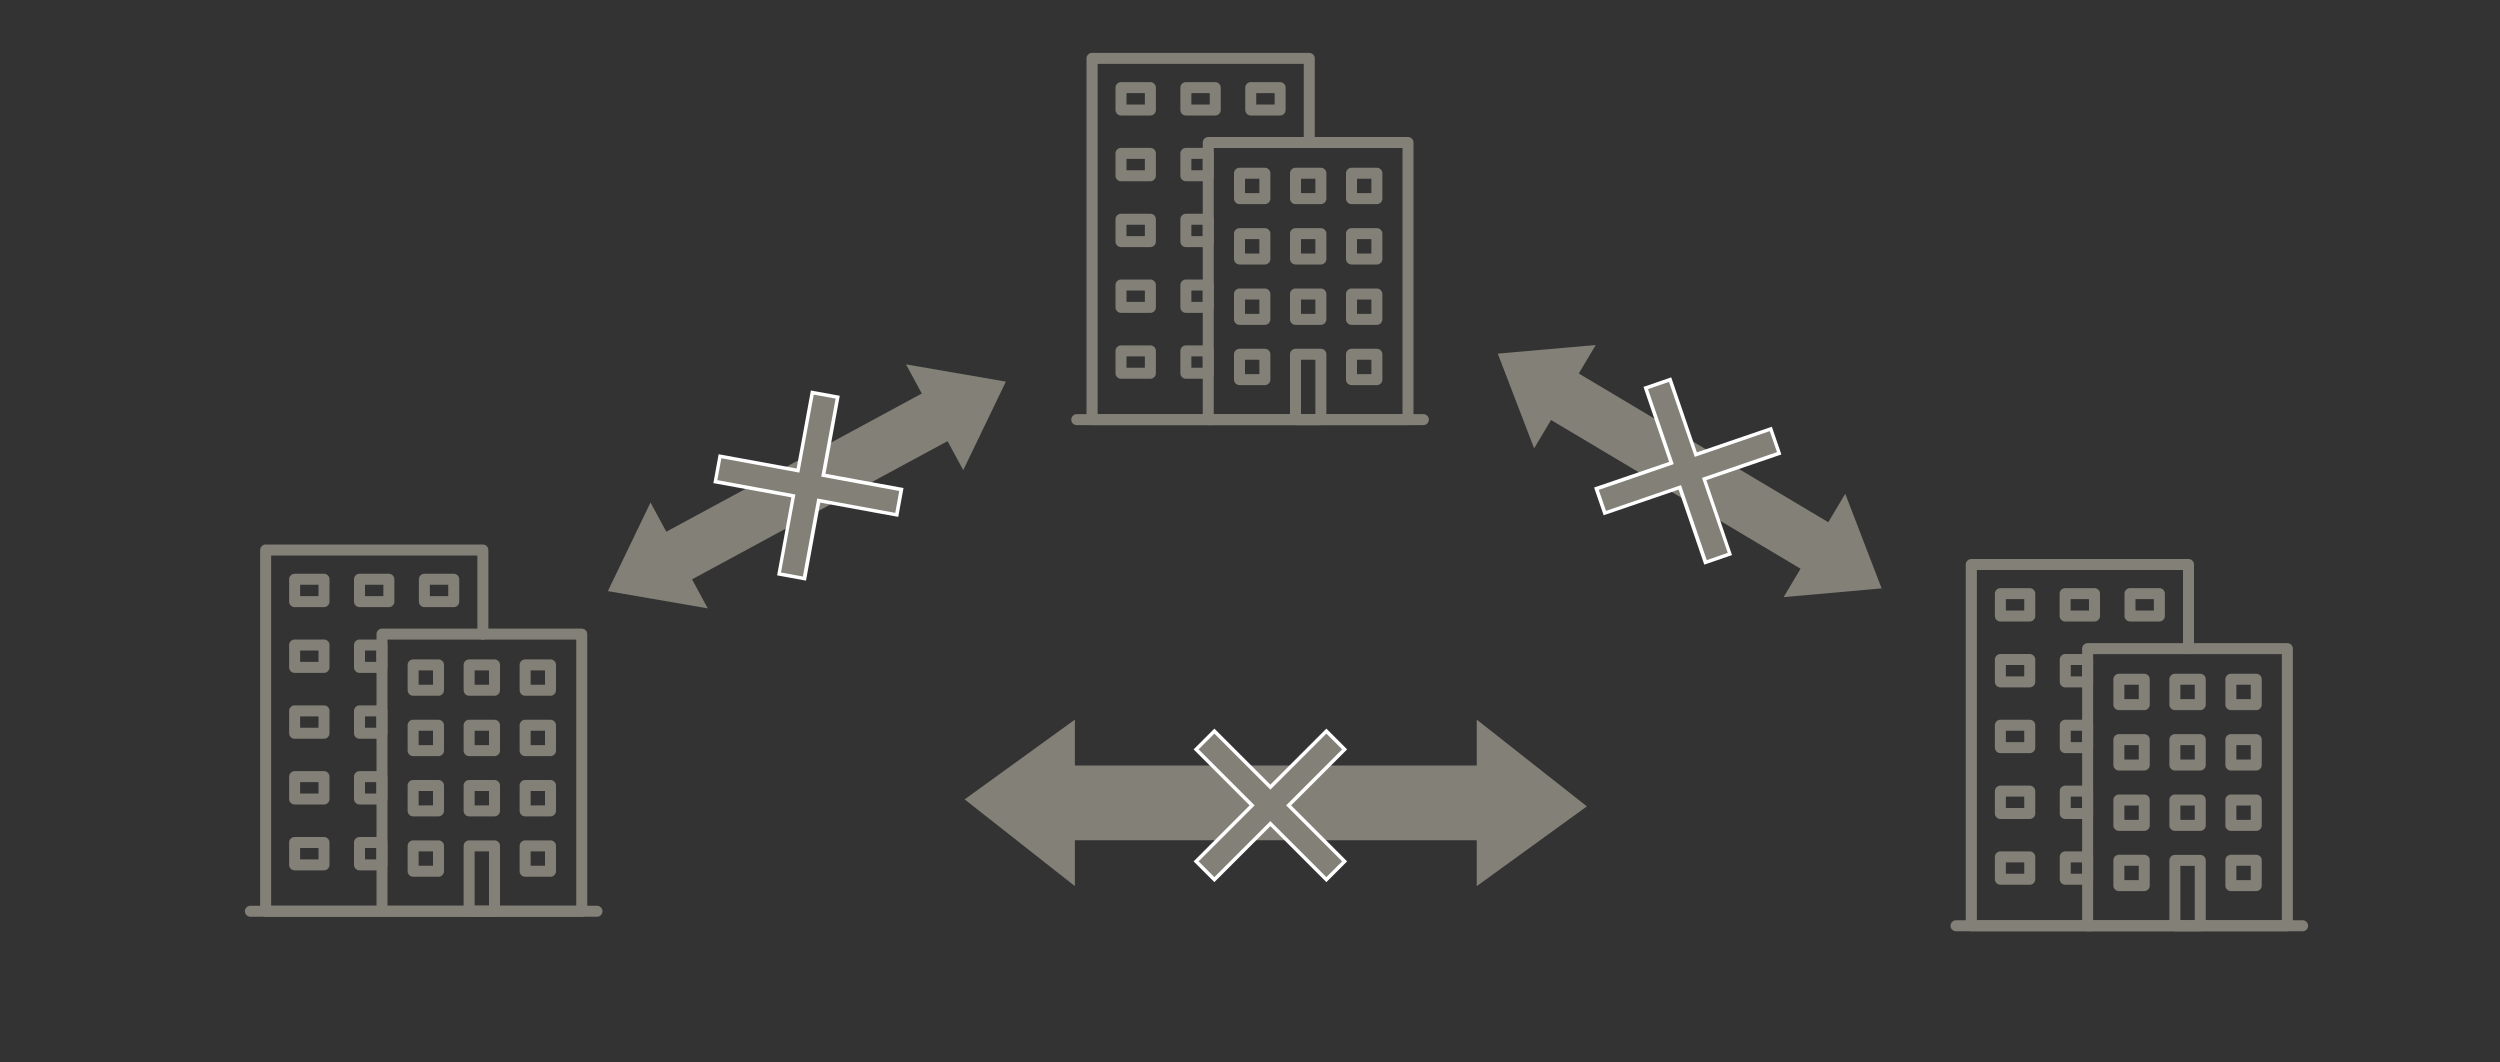 <?xml version="1.0" encoding="UTF-8"?>
<svg id="_レイヤー_2" data-name="レイヤー 2" xmlns="http://www.w3.org/2000/svg" width="200" height="85" viewBox="0 0 200 85">
  <rect x="0" y="0" width="200" height="85" fill="#333333" stroke="none"/>
  <defs>
    <style>
      .cls-1 {
        fill: none;
      }

      .cls-2 {
        fill: #fff;
      }

      .cls-3 {
        fill: #838077;
      }
    </style>
  </defs>
  <g id="_レイヤー_1-2" data-name="レイヤー 1">
    <g>
      <g>
        <path class="cls-3" d="M112.64,34.01h-15.98c-.24,0-.44-.2-.44-.44V11.4c0-.24,.2-.44,.44-.44h15.98c.24,0,.44,.2,.44,.44v22.17c0,.24-.2,.44-.44,.44Zm-15.54-.88h15.1V11.84h-15.1v21.29Z"/>
        <path class="cls-3" d="M96.93,34.01h-9.57c-.24,0-.44-.2-.44-.44V4.67c0-.24,.2-.44,.44-.44h17.38c.24,0,.44,.2,.44,.44v6.73c0,.24-.2,.44-.44,.44s-.44-.2-.44-.44V5.11h-16.49v28.02h9.13c.24,0,.44,.2,.44,.44s-.2,.44-.44,.44Z"/>
        <g>
          <path class="cls-3" d="M110.15,16.33h-2.03c-.24,0-.44-.2-.44-.44v-2.03c0-.24,.2-.44,.44-.44h2.03c.24,0,.44,.2,.44,.44v2.03c0,.24-.2,.44-.44,.44Zm-1.59-.88h1.15v-1.15h-1.15v1.15Z"/>
          <path class="cls-3" d="M105.67,16.33h-2.03c-.24,0-.44-.2-.44-.44v-2.03c0-.24,.2-.44,.44-.44h2.03c.24,0,.44,.2,.44,.44v2.03c0,.24-.2,.44-.44,.44Zm-1.59-.88h1.15v-1.15h-1.15v1.15Z"/>
          <path class="cls-3" d="M101.19,16.33h-2.03c-.24,0-.44-.2-.44-.44v-2.03c0-.24,.2-.44,.44-.44h2.03c.24,0,.44,.2,.44,.44v2.03c0,.24-.2,.44-.44,.44Zm-1.59-.88h1.15v-1.15h-1.15v1.15Z"/>
        </g>
        <g>
          <path class="cls-3" d="M102.41,9.24h-2.35c-.24,0-.44-.2-.44-.44v-1.79c0-.24,.2-.44,.44-.44h2.35c.24,0,.44,.2,.44,.44v1.79c0,.24-.2,.44-.44,.44Zm-1.91-.88h1.47v-.91h-1.47v.91Z"/>
          <path class="cls-3" d="M97.22,9.24h-2.35c-.24,0-.44-.2-.44-.44v-1.79c0-.24,.2-.44,.44-.44h2.35c.24,0,.44,.2,.44,.44v1.79c0,.24-.2,.44-.44,.44Zm-1.91-.88h1.47v-.91h-1.47v.91Z"/>
          <path class="cls-3" d="M92.03,9.24h-2.35c-.24,0-.44-.2-.44-.44v-1.79c0-.24,.2-.44,.44-.44h2.35c.24,0,.44,.2,.44,.44v1.79c0,.24-.2,.44-.44,.44Zm-1.91-.88h1.47v-.91h-1.47v.91Z"/>
        </g>
        <g>
          <path class="cls-3" d="M96.66,14.5h-1.79c-.24,0-.44-.2-.44-.44v-1.79c0-.24,.2-.44,.44-.44h1.79c.24,0,.44,.2,.44,.44v1.79c0,.24-.2,.44-.44,.44Zm-1.35-.88h.91v-.91h-.91v.91Z"/>
          <path class="cls-3" d="M92.03,14.5h-2.35c-.24,0-.44-.2-.44-.44v-1.79c0-.24,.2-.44,.44-.44h2.35c.24,0,.44,.2,.44,.44v1.79c0,.24-.2,.44-.44,.44Zm-1.91-.88h1.47v-.91h-1.47v.91Z"/>
        </g>
        <g>
          <path class="cls-3" d="M96.66,19.77h-1.79c-.24,0-.44-.2-.44-.44v-1.79c0-.24,.2-.44,.44-.44h1.79c.24,0,.44,.2,.44,.44v1.79c0,.24-.2,.44-.44,.44Zm-1.35-.88h.91v-.91h-.91v.91Z"/>
          <path class="cls-3" d="M92.03,19.77h-2.35c-.24,0-.44-.2-.44-.44v-1.79c0-.24,.2-.44,.44-.44h2.35c.24,0,.44,.2,.44,.44v1.79c0,.24-.2,.44-.44,.44Zm-1.91-.88h1.47v-.91h-1.47v.91Z"/>
        </g>
        <g>
          <path class="cls-3" d="M96.66,25.03h-1.79c-.24,0-.44-.2-.44-.44v-1.79c0-.24,.2-.44,.44-.44h1.79c.24,0,.44,.2,.44,.44v1.79c0,.24-.2,.44-.44,.44Zm-1.35-.88h.91v-.91h-.91v.91Z"/>
          <path class="cls-3" d="M92.03,25.03h-2.35c-.24,0-.44-.2-.44-.44v-1.79c0-.24,.2-.44,.44-.44h2.35c.24,0,.44,.2,.44,.44v1.79c0,.24-.2,.44-.44,.44Zm-1.91-.88h1.47v-.91h-1.47v.91Z"/>
        </g>
        <g>
          <path class="cls-3" d="M96.66,30.3h-1.79c-.24,0-.44-.2-.44-.44v-1.79c0-.24,.2-.44,.44-.44h1.79c.24,0,.44,.2,.44,.44v1.79c0,.24-.2,.44-.44,.44Zm-1.35-.88h.91v-.91h-.91v.91Z"/>
          <path class="cls-3" d="M92.03,30.3h-2.35c-.24,0-.44-.2-.44-.44v-1.79c0-.24,.2-.44,.44-.44h2.35c.24,0,.44,.2,.44,.44v1.79c0,.24-.2,.44-.44,.44Zm-1.91-.88h1.47v-.91h-1.47v.91Z"/>
        </g>
        <g>
          <path class="cls-3" d="M110.15,21.16h-2.03c-.24,0-.44-.2-.44-.44v-2.03c0-.24,.2-.44,.44-.44h2.03c.24,0,.44,.2,.44,.44v2.03c0,.24-.2,.44-.44,.44Zm-1.59-.88h1.15v-1.15h-1.15v1.15Z"/>
          <path class="cls-3" d="M105.67,21.16h-2.03c-.24,0-.44-.2-.44-.44v-2.03c0-.24,.2-.44,.44-.44h2.03c.24,0,.44,.2,.44,.44v2.03c0,.24-.2,.44-.44,.44Zm-1.59-.88h1.15v-1.15h-1.15v1.15Z"/>
          <path class="cls-3" d="M101.19,21.16h-2.03c-.24,0-.44-.2-.44-.44v-2.03c0-.24,.2-.44,.44-.44h2.03c.24,0,.44,.2,.44,.44v2.03c0,.24-.2,.44-.44,.44Zm-1.59-.88h1.15v-1.15h-1.15v1.15Z"/>
        </g>
        <g>
          <path class="cls-3" d="M110.15,25.99h-2.03c-.24,0-.44-.2-.44-.44v-2.03c0-.24,.2-.44,.44-.44h2.03c.24,0,.44,.2,.44,.44v2.03c0,.24-.2,.44-.44,.44Zm-1.59-.88h1.15v-1.15h-1.15v1.15Z"/>
          <path class="cls-3" d="M105.67,25.99h-2.03c-.24,0-.44-.2-.44-.44v-2.03c0-.24,.2-.44,.44-.44h2.03c.24,0,.44,.2,.44,.44v2.03c0,.24-.2,.44-.44,.44Zm-1.59-.88h1.15v-1.15h-1.15v1.15Z"/>
          <path class="cls-3" d="M101.19,25.99h-2.03c-.24,0-.44-.2-.44-.44v-2.03c0-.24,.2-.44,.44-.44h2.03c.24,0,.44,.2,.44,.44v2.03c0,.24-.2,.44-.44,.44Zm-1.59-.88h1.15v-1.15h-1.15v1.15Z"/>
        </g>
        <g>
          <path class="cls-3" d="M110.15,30.81h-2.03c-.24,0-.44-.2-.44-.44v-2.03c0-.24,.2-.44,.44-.44h2.03c.24,0,.44,.2,.44,.44v2.03c0,.24-.2,.44-.44,.44Zm-1.59-.88h1.15v-1.15h-1.15v1.15Z"/>
          <path class="cls-3" d="M105.67,34.01h-2.03c-.24,0-.44-.2-.44-.44v-5.23c0-.24,.2-.44,.44-.44h2.03c.24,0,.44,.2,.44,.44v5.23c0,.24-.2,.44-.44,.44Zm-1.59-.88h1.15v-4.35h-1.15v4.35Z"/>
          <path class="cls-3" d="M101.19,30.81h-2.03c-.24,0-.44-.2-.44-.44v-2.03c0-.24,.2-.44,.44-.44h2.03c.24,0,.44,.2,.44,.44v2.03c0,.24-.2,.44-.44,.44Zm-1.59-.88h1.15v-1.15h-1.15v1.15Z"/>
        </g>
      </g>
      <path class="cls-3" d="M113.87,34.01h-27.73c-.24,0-.44-.2-.44-.44s.2-.44,.44-.44h27.73c.24,0,.44,.2,.44,.44s-.2,.44-.44,.44Z"/>
    </g>
    <g>
      <g>
        <path class="cls-3" d="M182.99,74.5h-15.98c-.24,0-.44-.2-.44-.44v-22.17c0-.24,.2-.44,.44-.44h15.98c.24,0,.44,.2,.44,.44v22.17c0,.24-.2,.44-.44,.44Zm-15.54-.88h15.1v-21.29h-15.1v21.29Z"/>
        <path class="cls-3" d="M167.27,74.5h-9.57c-.24,0-.44-.2-.44-.44v-28.9c0-.24,.2-.44,.44-.44h17.38c.24,0,.44,.2,.44,.44v6.73c0,.24-.2,.44-.44,.44s-.44-.2-.44-.44v-6.29h-16.49v28.02h9.13c.24,0,.44,.2,.44,.44s-.2,.44-.44,.44Z"/>
        <g>
          <path class="cls-3" d="M180.5,56.81h-2.03c-.24,0-.44-.2-.44-.44v-2.03c0-.24,.2-.44,.44-.44h2.03c.24,0,.44,.2,.44,.44v2.03c0,.24-.2,.44-.44,.44Zm-1.59-.88h1.15v-1.15h-1.15v1.15Z"/>
          <path class="cls-3" d="M176.02,56.81h-2.03c-.24,0-.44-.2-.44-.44v-2.03c0-.24,.2-.44,.44-.44h2.03c.24,0,.44,.2,.44,.44v2.03c0,.24-.2,.44-.44,.44Zm-1.59-.88h1.15v-1.15h-1.15v1.15Z"/>
          <path class="cls-3" d="M171.54,56.81h-2.03c-.24,0-.44-.2-.44-.44v-2.03c0-.24,.2-.44,.44-.44h2.03c.24,0,.44,.2,.44,.44v2.03c0,.24-.2,.44-.44,.44Zm-1.59-.88h1.15v-1.15h-1.15v1.15Z"/>
        </g>
        <g>
          <path class="cls-3" d="M172.75,49.72h-2.35c-.24,0-.44-.2-.44-.44v-1.79c0-.24,.2-.44,.44-.44h2.35c.24,0,.44,.2,.44,.44v1.79c0,.24-.2,.44-.44,.44Zm-1.91-.88h1.47v-.91h-1.47v.91Z"/>
          <path class="cls-3" d="M167.56,49.72h-2.35c-.24,0-.44-.2-.44-.44v-1.79c0-.24,.2-.44,.44-.44h2.35c.24,0,.44,.2,.44,.44v1.79c0,.24-.2,.44-.44,.44Zm-1.91-.88h1.47v-.91h-1.47v.91Z"/>
          <path class="cls-3" d="M162.38,49.72h-2.35c-.24,0-.44-.2-.44-.44v-1.79c0-.24,.2-.44,.44-.44h2.35c.24,0,.44,.2,.44,.44v1.79c0,.24-.2,.44-.44,.44Zm-1.91-.88h1.47v-.91h-1.47v.91Z"/>
        </g>
        <g>
          <path class="cls-3" d="M167.01,54.99h-1.79c-.24,0-.44-.2-.44-.44v-1.79c0-.24,.2-.44,.44-.44h1.79c.24,0,.44,.2,.44,.44v1.79c0,.24-.2,.44-.44,.44Zm-1.35-.88h.91v-.91h-.91v.91Z"/>
          <path class="cls-3" d="M162.38,54.99h-2.35c-.24,0-.44-.2-.44-.44v-1.79c0-.24,.2-.44,.44-.44h2.35c.24,0,.44,.2,.44,.44v1.79c0,.24-.2,.44-.44,.44Zm-1.91-.88h1.47v-.91h-1.47v.91Z"/>
        </g>
        <g>
          <path class="cls-3" d="M167.01,60.25h-1.79c-.24,0-.44-.2-.44-.44v-1.79c0-.24,.2-.44,.44-.44h1.79c.24,0,.44,.2,.44,.44v1.79c0,.24-.2,.44-.44,.44Zm-1.35-.88h.91v-.91h-.91v.91Z"/>
          <path class="cls-3" d="M162.38,60.25h-2.35c-.24,0-.44-.2-.44-.44v-1.79c0-.24,.2-.44,.44-.44h2.35c.24,0,.44,.2,.44,.44v1.79c0,.24-.2,.44-.44,.44Zm-1.91-.88h1.47v-.91h-1.47v.91Z"/>
        </g>
        <g>
          <path class="cls-3" d="M167.01,65.52h-1.79c-.24,0-.44-.2-.44-.44v-1.79c0-.24,.2-.44,.44-.44h1.79c.24,0,.44,.2,.44,.44v1.79c0,.24-.2,.44-.44,.44Zm-1.35-.88h.91v-.91h-.91v.91Z"/>
          <path class="cls-3" d="M162.38,65.52h-2.35c-.24,0-.44-.2-.44-.44v-1.79c0-.24,.2-.44,.44-.44h2.35c.24,0,.44,.2,.44,.44v1.79c0,.24-.2,.44-.44,.44Zm-1.91-.88h1.47v-.91h-1.47v.91Z"/>
        </g>
        <g>
          <path class="cls-3" d="M167.01,70.78h-1.79c-.24,0-.44-.2-.44-.44v-1.79c0-.24,.2-.44,.44-.44h1.79c.24,0,.44,.2,.44,.44v1.79c0,.24-.2,.44-.44,.44Zm-1.35-.88h.91v-.91h-.91v.91Z"/>
          <path class="cls-3" d="M162.38,70.78h-2.35c-.24,0-.44-.2-.44-.44v-1.79c0-.24,.2-.44,.44-.44h2.35c.24,0,.44,.2,.44,.44v1.79c0,.24-.2,.44-.44,.44Zm-1.91-.88h1.47v-.91h-1.47v.91Z"/>
        </g>
        <g>
          <path class="cls-3" d="M180.5,61.64h-2.03c-.24,0-.44-.2-.44-.44v-2.03c0-.24,.2-.44,.44-.44h2.03c.24,0,.44,.2,.44,.44v2.03c0,.24-.2,.44-.44,.44Zm-1.59-.88h1.15v-1.15h-1.15v1.15Z"/>
          <path class="cls-3" d="M176.02,61.64h-2.03c-.24,0-.44-.2-.44-.44v-2.03c0-.24,.2-.44,.44-.44h2.03c.24,0,.44,.2,.44,.44v2.03c0,.24-.2,.44-.44,.44Zm-1.59-.88h1.15v-1.15h-1.15v1.15Z"/>
          <path class="cls-3" d="M171.54,61.64h-2.03c-.24,0-.44-.2-.44-.44v-2.03c0-.24,.2-.44,.44-.44h2.03c.24,0,.44,.2,.44,.44v2.03c0,.24-.2,.44-.44,.44Zm-1.59-.88h1.15v-1.15h-1.15v1.15Z"/>
        </g>
        <g>
          <path class="cls-3" d="M180.5,66.47h-2.03c-.24,0-.44-.2-.44-.44v-2.03c0-.24,.2-.44,.44-.44h2.03c.24,0,.44,.2,.44,.44v2.03c0,.24-.2,.44-.44,.44Zm-1.59-.88h1.15v-1.15h-1.15v1.15Z"/>
          <path class="cls-3" d="M176.02,66.47h-2.03c-.24,0-.44-.2-.44-.44v-2.03c0-.24,.2-.44,.44-.44h2.03c.24,0,.44,.2,.44,.44v2.03c0,.24-.2,.44-.44,.44Zm-1.59-.88h1.15v-1.15h-1.15v1.15Z"/>
          <path class="cls-3" d="M171.54,66.47h-2.03c-.24,0-.44-.2-.44-.44v-2.03c0-.24,.2-.44,.44-.44h2.03c.24,0,.44,.2,.44,.44v2.03c0,.24-.2,.44-.44,.44Zm-1.59-.88h1.15v-1.15h-1.15v1.15Z"/>
        </g>
        <g>
          <path class="cls-3" d="M180.5,71.29h-2.03c-.24,0-.44-.2-.44-.44v-2.03c0-.24,.2-.44,.44-.44h2.03c.24,0,.44,.2,.44,.44v2.03c0,.24-.2,.44-.44,.44Zm-1.59-.88h1.15v-1.15h-1.15v1.15Z"/>
          <path class="cls-3" d="M176.02,74.5h-2.03c-.24,0-.44-.2-.44-.44v-5.23c0-.24,.2-.44,.44-.44h2.03c.24,0,.44,.2,.44,.44v5.23c0,.24-.2,.44-.44,.44Zm-1.59-.88h1.15v-4.35h-1.15v4.35Z"/>
          <path class="cls-3" d="M171.54,71.29h-2.03c-.24,0-.44-.2-.44-.44v-2.03c0-.24,.2-.44,.44-.44h2.03c.24,0,.44,.2,.44,.44v2.03c0,.24-.2,.44-.44,.44Zm-1.59-.88h1.15v-1.15h-1.15v1.15Z"/>
        </g>
      </g>
      <path class="cls-3" d="M184.21,74.5h-27.73c-.24,0-.44-.2-.44-.44s.2-.44,.44-.44h27.73c.24,0,.44,.2,.44,.44s-.2,.44-.44,.44Z"/>
    </g>
    <g>
      <g>
        <path class="cls-3" d="M46.54,73.34h-15.98c-.24,0-.44-.2-.44-.44v-22.17c0-.24,.2-.44,.44-.44h15.98c.24,0,.44,.2,.44,.44v22.17c0,.24-.2,.44-.44,.44Zm-15.54-.88h15.1v-21.29h-15.1v21.29Z"/>
        <path class="cls-3" d="M30.82,73.34h-9.57c-.24,0-.44-.2-.44-.44v-28.9c0-.24,.2-.44,.44-.44h17.38c.24,0,.44,.2,.44,.44v6.73c0,.24-.2,.44-.44,.44s-.44-.2-.44-.44v-6.29H21.69v28.02h9.13c.24,0,.44,.2,.44,.44s-.2,.44-.44,.44Z"/>
        <g>
          <path class="cls-3" d="M44.04,55.66h-2.03c-.24,0-.44-.2-.44-.44v-2.03c0-.24,.2-.44,.44-.44h2.03c.24,0,.44,.2,.44,.44v2.03c0,.24-.2,.44-.44,.44Zm-1.59-.88h1.15v-1.15h-1.15v1.15Z"/>
          <path class="cls-3" d="M39.56,55.66h-2.03c-.24,0-.44-.2-.44-.44v-2.03c0-.24,.2-.44,.44-.44h2.03c.24,0,.44,.2,.44,.44v2.03c0,.24-.2,.44-.44,.44Zm-1.59-.88h1.15v-1.15h-1.15v1.15Z"/>
          <path class="cls-3" d="M35.08,55.66h-2.03c-.24,0-.44-.2-.44-.44v-2.03c0-.24,.2-.44,.44-.44h2.03c.24,0,.44,.2,.44,.44v2.03c0,.24-.2,.44-.44,.44Zm-1.59-.88h1.15v-1.15h-1.15v1.15Z"/>
        </g>
        <g>
          <path class="cls-3" d="M36.3,48.57h-2.35c-.24,0-.44-.2-.44-.44v-1.79c0-.24,.2-.44,.44-.44h2.35c.24,0,.44,.2,.44,.44v1.79c0,.24-.2,.44-.44,.44Zm-1.91-.88h1.47v-.91h-1.47v.91Z"/>
          <path class="cls-3" d="M31.11,48.57h-2.35c-.24,0-.44-.2-.44-.44v-1.79c0-.24,.2-.44,.44-.44h2.35c.24,0,.44,.2,.44,.44v1.79c0,.24-.2,.44-.44,.44Zm-1.91-.88h1.47v-.91h-1.47v.91Z"/>
          <path class="cls-3" d="M25.92,48.57h-2.35c-.24,0-.44-.2-.44-.44v-1.79c0-.24,.2-.44,.44-.44h2.35c.24,0,.44,.2,.44,.44v1.79c0,.24-.2,.44-.44,.44Zm-1.91-.88h1.47v-.91h-1.47v.91Z"/>
        </g>
        <g>
          <path class="cls-3" d="M30.55,53.83h-1.79c-.24,0-.44-.2-.44-.44v-1.79c0-.24,.2-.44,.44-.44h1.79c.24,0,.44,.2,.44,.44v1.79c0,.24-.2,.44-.44,.44Zm-1.35-.88h.91v-.91h-.91v.91Z"/>
          <path class="cls-3" d="M25.92,53.83h-2.35c-.24,0-.44-.2-.44-.44v-1.79c0-.24,.2-.44,.44-.44h2.35c.24,0,.44,.2,.44,.44v1.79c0,.24-.2,.44-.44,.44Zm-1.91-.88h1.47v-.91h-1.47v.91Z"/>
        </g>
        <g>
          <path class="cls-3" d="M30.55,59.1h-1.79c-.24,0-.44-.2-.44-.44v-1.79c0-.24,.2-.44,.44-.44h1.79c.24,0,.44,.2,.44,.44v1.79c0,.24-.2,.44-.44,.44Zm-1.35-.88h.91v-.91h-.91v.91Z"/>
          <path class="cls-3" d="M25.92,59.1h-2.35c-.24,0-.44-.2-.44-.44v-1.79c0-.24,.2-.44,.44-.44h2.35c.24,0,.44,.2,.44,.44v1.79c0,.24-.2,.44-.44,.44Zm-1.91-.88h1.47v-.91h-1.47v.91Z"/>
        </g>
        <g>
          <path class="cls-3" d="M30.55,64.36h-1.79c-.24,0-.44-.2-.44-.44v-1.79c0-.24,.2-.44,.44-.44h1.79c.24,0,.44,.2,.44,.44v1.79c0,.24-.2,.44-.44,.44Zm-1.35-.88h.91v-.91h-.91v.91Z"/>
          <path class="cls-3" d="M25.92,64.36h-2.35c-.24,0-.44-.2-.44-.44v-1.79c0-.24,.2-.44,.44-.44h2.35c.24,0,.44,.2,.44,.44v1.79c0,.24-.2,.44-.44,.44Zm-1.91-.88h1.47v-.91h-1.47v.91Z"/>
        </g>
        <g>
          <path class="cls-3" d="M30.55,69.63h-1.79c-.24,0-.44-.2-.44-.44v-1.79c0-.24,.2-.44,.44-.44h1.79c.24,0,.44,.2,.44,.44v1.79c0,.24-.2,.44-.44,.44Zm-1.35-.88h.91v-.91h-.91v.91Z"/>
          <path class="cls-3" d="M25.92,69.63h-2.35c-.24,0-.44-.2-.44-.44v-1.79c0-.24,.2-.44,.44-.44h2.35c.24,0,.44,.2,.44,.44v1.79c0,.24-.2,.44-.44,.44Zm-1.91-.88h1.47v-.91h-1.47v.91Z"/>
        </g>
        <g>
          <path class="cls-3" d="M44.04,60.49h-2.03c-.24,0-.44-.2-.44-.44v-2.03c0-.24,.2-.44,.44-.44h2.03c.24,0,.44,.2,.44,.44v2.03c0,.24-.2,.44-.44,.44Zm-1.59-.88h1.15v-1.15h-1.15v1.15Z"/>
          <path class="cls-3" d="M39.56,60.49h-2.03c-.24,0-.44-.2-.44-.44v-2.03c0-.24,.2-.44,.44-.44h2.03c.24,0,.44,.2,.44,.44v2.03c0,.24-.2,.44-.44,.44Zm-1.59-.88h1.15v-1.15h-1.15v1.15Z"/>
          <path class="cls-3" d="M35.08,60.49h-2.03c-.24,0-.44-.2-.44-.44v-2.03c0-.24,.2-.44,.44-.44h2.03c.24,0,.44,.2,.44,.44v2.03c0,.24-.2,.44-.44,.44Zm-1.59-.88h1.15v-1.15h-1.15v1.15Z"/>
        </g>
        <g>
          <path class="cls-3" d="M44.04,65.31h-2.03c-.24,0-.44-.2-.44-.44v-2.03c0-.24,.2-.44,.44-.44h2.03c.24,0,.44,.2,.44,.44v2.03c0,.24-.2,.44-.44,.44Zm-1.59-.88h1.15v-1.15h-1.15v1.15Z"/>
          <path class="cls-3" d="M39.56,65.31h-2.03c-.24,0-.44-.2-.44-.44v-2.03c0-.24,.2-.44,.44-.44h2.03c.24,0,.44,.2,.44,.44v2.03c0,.24-.2,.44-.44,.44Zm-1.59-.88h1.15v-1.15h-1.15v1.15Z"/>
          <path class="cls-3" d="M35.08,65.31h-2.03c-.24,0-.44-.2-.44-.44v-2.03c0-.24,.2-.44,.44-.44h2.03c.24,0,.44,.2,.44,.44v2.03c0,.24-.2,.44-.44,.44Zm-1.59-.88h1.15v-1.15h-1.15v1.15Z"/>
        </g>
        <g>
          <path class="cls-3" d="M44.04,70.14h-2.03c-.24,0-.44-.2-.44-.44v-2.03c0-.24,.2-.44,.44-.44h2.03c.24,0,.44,.2,.44,.44v2.03c0,.24-.2,.44-.44,.44Zm-1.59-.88h1.15v-1.15h-1.15v1.15Z"/>
          <path class="cls-3" d="M39.56,73.34h-2.03c-.24,0-.44-.2-.44-.44v-5.23c0-.24,.2-.44,.44-.44h2.03c.24,0,.44,.2,.44,.44v5.23c0,.24-.2,.44-.44,.44Zm-1.59-.88h1.15v-4.35h-1.15v4.35Z"/>
          <path class="cls-3" d="M35.08,70.14h-2.03c-.24,0-.44-.2-.44-.44v-2.03c0-.24,.2-.44,.44-.44h2.03c.24,0,.44,.2,.44,.44v2.03c0,.24-.2,.44-.44,.44Zm-1.59-.88h1.15v-1.15h-1.15v1.15Z"/>
        </g>
      </g>
      <path class="cls-3" d="M47.76,73.34H20.03c-.24,0-.44-.2-.44-.44s.2-.44,.44-.44h27.73c.24,0,.44,.2,.44,.44s-.2,.44-.44,.44Z"/>
    </g>
    <g>
      <rect class="cls-3" x="84.58" y="61.24" width="34.61" height="5.98"/>
      <polygon class="cls-3" points="118.14 57.57 126.95 64.51 118.14 70.89 118.14 57.57"/>
      <polygon class="cls-3" points="85.99 70.89 77.17 63.95 85.99 57.57 85.99 70.89"/>
    </g>
    <g>
      <rect class="cls-3" x="122.55" y="35.45" width="25.02" height="4.33" transform="translate(38.3 -63.85) rotate(30.8)"/>
      <polygon class="cls-3" points="147.62 39.5 150.53 47.07 142.69 47.77 147.62 39.5"/>
      <polygon class="cls-3" points="122.73 35.87 119.82 28.29 127.66 27.6 122.73 35.87"/>
    </g>
    <g>
      <rect class="cls-3" x="52.16" y="36.68" width="25.02" height="4.33" transform="translate(140.03 42.25) rotate(151.59)"/>
      <polygon class="cls-3" points="56.62 48.67 48.63 47.29 52.04 40.2 56.62 48.67"/>
      <polygon class="cls-3" points="72.48 29.15 80.47 30.53 77.06 37.61 72.48 29.15"/>
    </g>
    <g>
      <polygon class="cls-3" points="62.32 45.91 63.47 39.67 57.23 38.53 57.6 36.5 63.84 37.65 64.98 31.41 67.01 31.78 65.87 38.02 72.1 39.16 71.73 41.19 65.5 40.05 64.35 46.28 62.32 45.91"/>
      <path class="cls-2" d="M65.1,31.57l1.75,.32-1.15,6.24,6.24,1.15-.32,1.75-6.24-1.15-1.15,6.24-1.75-.32,1.15-6.24-6.24-1.15,.32-1.75,6.24,1.15,1.15-6.24m-.23-.33l-.05,.28-1.09,5.96-5.96-1.09-.28-.05-.05,.28-.32,1.75-.05,.28,.28,.05,5.96,1.09-1.09,5.96-.05,.28,.28,.05,1.75,.32,.28,.05,.05-.28,1.09-5.96,5.96,1.09,.28,.05,.05-.28,.32-1.75,.05-.28-.28-.05-5.96-1.09,1.09-5.96,.05-.28-.28-.05-1.75-.32-.28-.05h0Z"/>
    </g>
    <g>
      <polygon class="cls-3" points="134.38 38.99 128.38 41.05 127.71 39.1 133.71 37.04 131.66 31.04 133.6 30.37 135.66 36.37 141.66 34.31 142.33 36.26 136.33 38.32 138.39 44.32 136.44 44.99 134.38 38.99"/>
      <path class="cls-2" d="M133.52,30.55l2.06,6,6-2.06,.58,1.68-6,2.06,2.06,6-1.68,.58-2.06-6-6,2.06-.58-1.68,6-2.06-2.06-6,1.68-.58m.18-.36l-.27,.09-1.68,.58-.27,.09,.09,.27,1.96,5.73-5.73,1.96-.27,.09,.09,.27,.58,1.68,.09,.27,.27-.09,5.73-1.96,1.96,5.73,.09,.27,.27-.09,1.68-.58,.27-.09-.09-.27-1.96-5.73,5.73-1.96,.27-.09-.09-.27-.58-1.68-.09-.27-.27,.09-5.73,1.96-1.96-5.73-.09-.27h0Z"/>
    </g>
    <g>
      <polygon class="cls-3" points="101.63 65.89 97.15 70.37 95.69 68.91 100.17 64.43 95.69 59.95 97.15 58.49 101.63 62.97 106.11 58.49 107.57 59.95 103.09 64.43 107.57 68.91 106.11 70.37 101.63 65.89"/>
      <path class="cls-2" d="M106.11,58.69l1.26,1.26-4.48,4.48,4.48,4.48-1.26,1.26-4.48-4.48-4.48,4.48-1.26-1.26,4.48-4.48-4.48-4.48,1.26-1.26,4.48,4.48,4.48-4.48m0-.4l-.2,.2-4.28,4.28-4.28-4.28-.2-.2-.2,.2-1.26,1.26-.2,.2,.2,.2,4.28,4.28-4.28,4.28-.2,.2,.2,.2,1.26,1.26,.2,.2,.2-.2,4.28-4.28,4.28,4.28,.2,.2,.2-.2,1.26-1.26,.2-.2-.2-.2-4.28-4.28,4.28-4.28,.2-.2-.2-.2-1.26-1.26-.2-.2h0Z"/>
    </g>
    <rect class="cls-1" width="200" height="85"/>
  </g>
</svg>